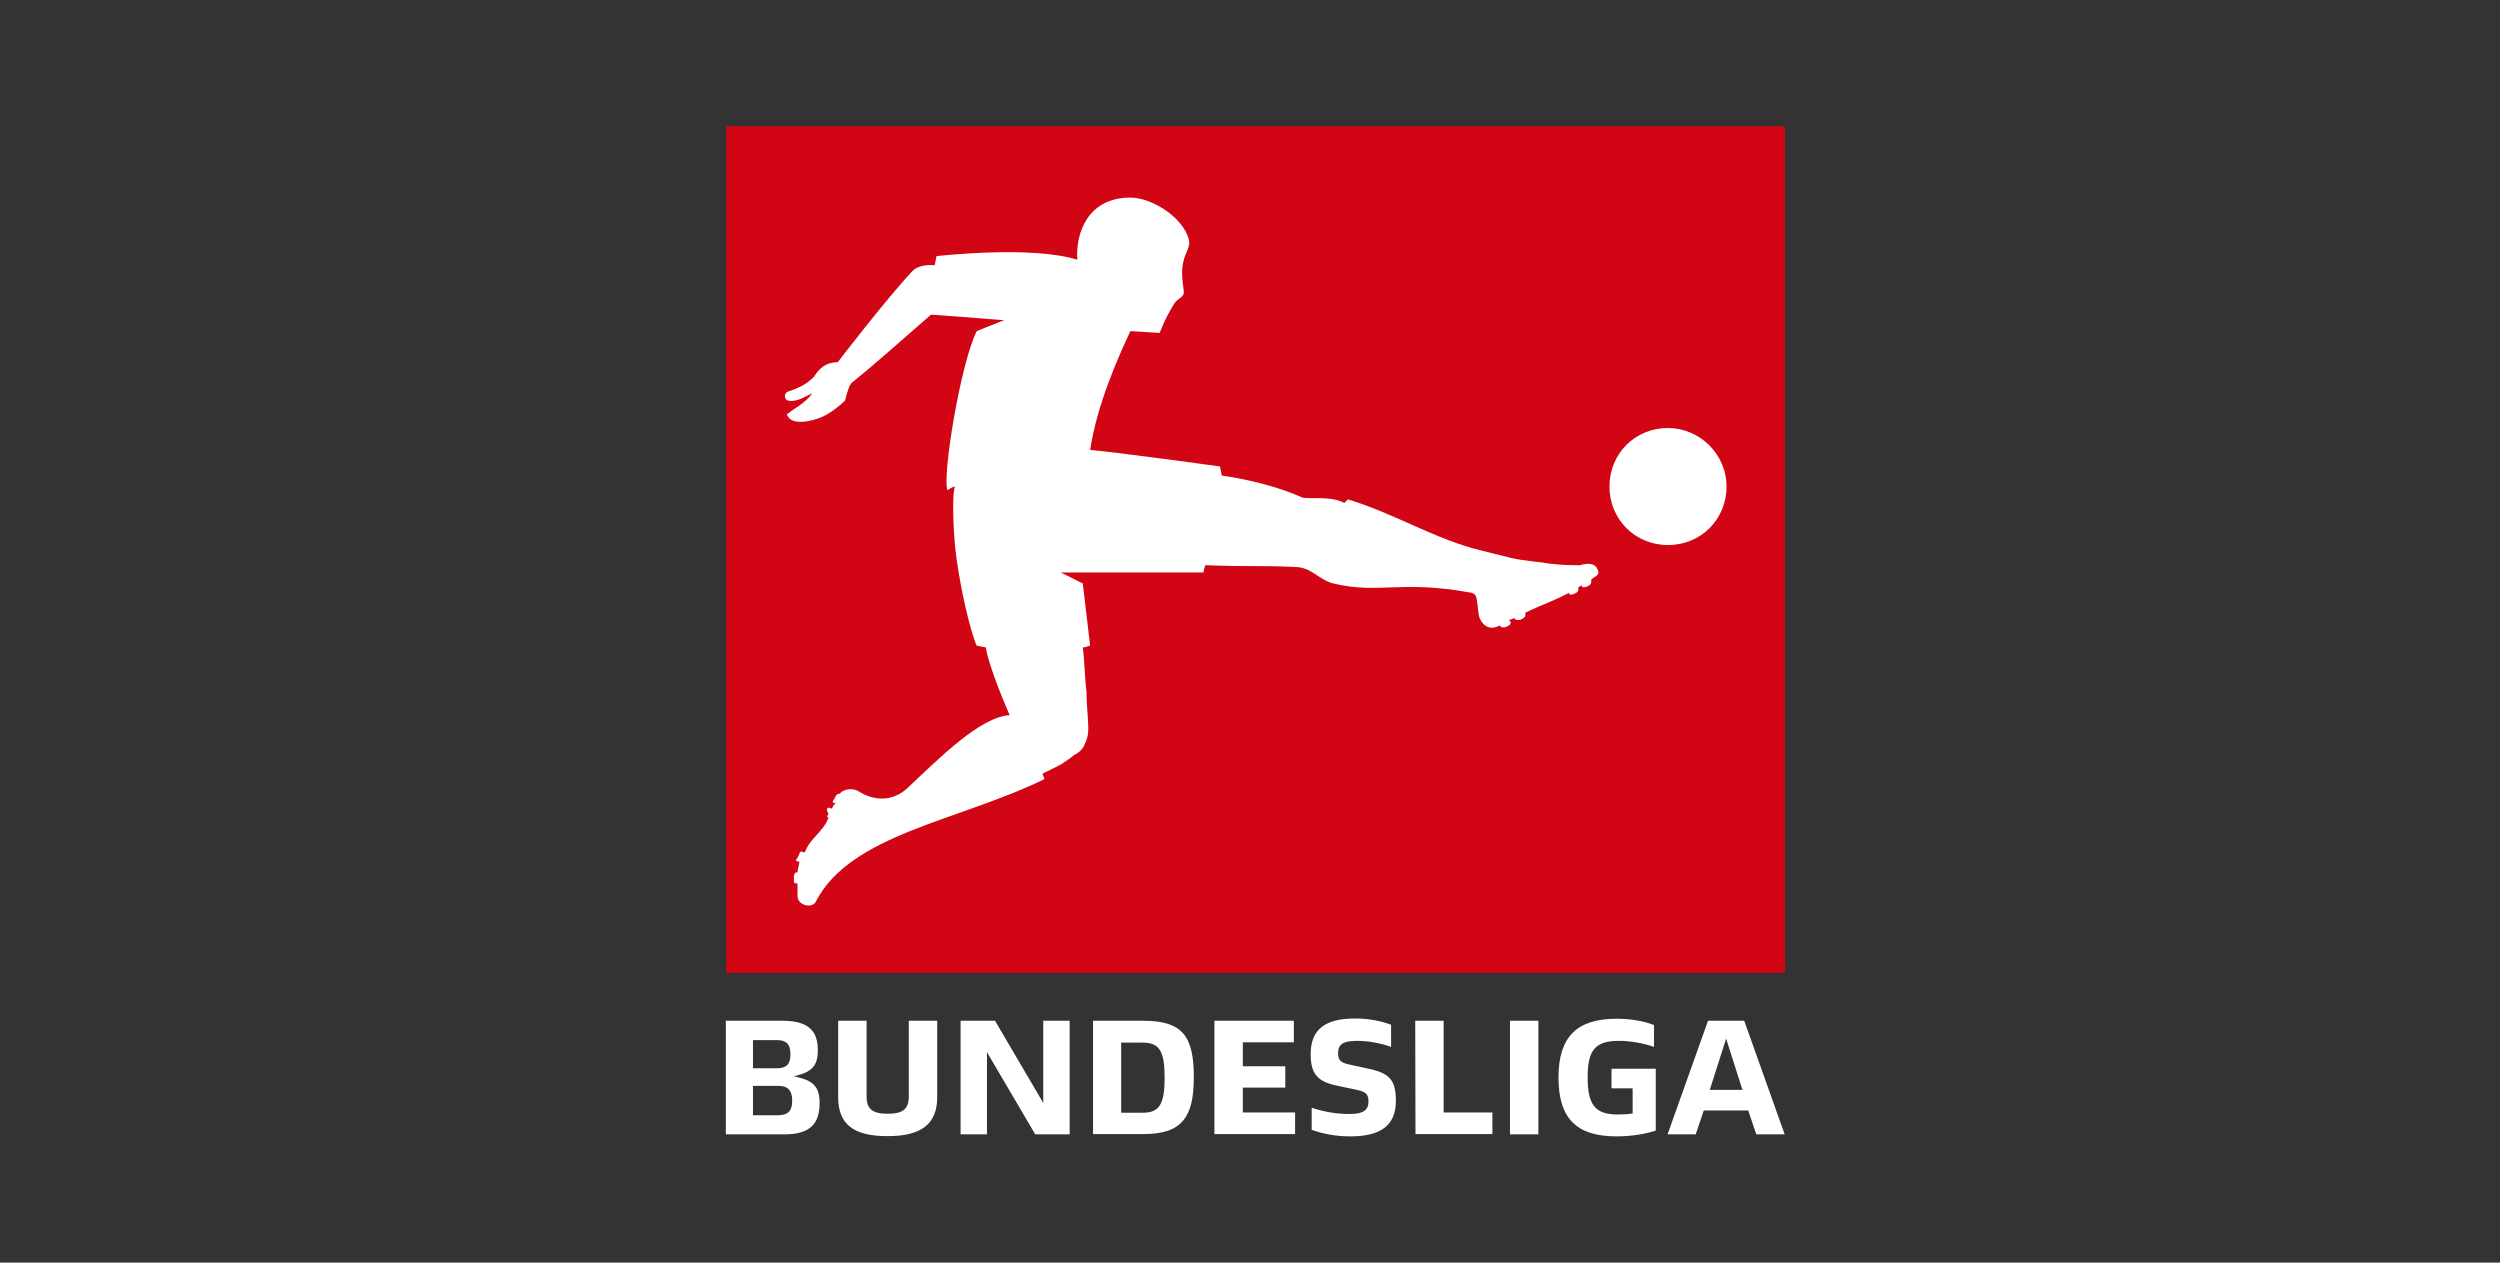 <?xml version="1.0" encoding="UTF-8"?> <svg xmlns="http://www.w3.org/2000/svg" width="198" height="100" viewBox="0 0 198 100" fill="none"><rect x="0" y="0" width="198" height="100" fill="#333333" stroke="none"/><g clip-path="url(#clip0_32_231)"><path d="M141.374 10H57.514V77.06H141.374V10Z" fill="#D20515"></path><path d="M126.601 45.34C126.601 45.485 126.457 45.63 126.167 45.775L126.022 45.92V46.065C126.022 46.21 126.022 46.21 125.877 46.354L125.587 46.499C125.442 46.499 125.297 46.499 125.297 46.499V46.354L125.008 46.499V46.644C125.008 46.789 125.008 46.789 124.863 46.934L124.573 47.079C124.428 47.079 124.283 47.079 124.283 47.079V46.934C123.27 47.513 121.966 47.948 120.807 48.527V48.672C120.807 48.817 120.807 48.817 120.662 48.961L120.373 49.106C120.228 49.106 120.083 49.106 120.083 49.106L119.938 48.961L119.503 49.106L119.648 49.252C119.648 49.396 119.648 49.396 119.503 49.541L119.214 49.686C119.069 49.686 118.924 49.686 118.924 49.686L118.779 49.541C118.199 49.831 117.621 49.831 117.186 48.961C117.041 48.527 117.041 47.658 116.896 47.223C116.751 46.933 116.461 46.934 116.461 46.934C110.958 45.92 109.22 47.079 105.599 46.21C104.44 45.92 103.861 44.906 102.557 44.906C99.66 44.761 98.791 44.906 95.46 44.761C95.315 45.196 95.315 45.341 95.315 45.341H84.019L85.757 46.21L86.337 51.135C86.337 51.135 85.902 51.279 85.757 51.279C85.902 52.293 85.902 53.597 86.047 54.755C86.047 55.77 86.192 56.928 86.192 57.652C86.192 57.942 86.192 58.376 85.902 58.956C85.757 59.39 85.323 59.68 85.034 59.825C84.889 59.97 84.454 60.259 84.02 60.549C83.44 60.838 82.861 61.128 82.572 61.273C82.572 61.418 82.716 61.562 82.716 61.707C75.909 65.038 67.364 66.052 64.612 71.412C64.322 71.991 63.164 71.701 63.164 70.977C63.164 70.688 63.164 70.253 63.164 69.963H63.019C62.874 69.963 62.874 69.818 62.874 69.674V69.384C62.874 69.239 63.019 69.095 63.019 69.095H63.164C63.164 68.805 63.309 68.515 63.309 68.225H63.164C63.019 68.225 63.019 68.08 63.164 67.936L63.309 67.646C63.309 67.501 63.454 67.357 63.599 67.501H63.743C64.178 66.343 65.192 65.908 65.626 64.749C65.481 64.749 65.481 64.604 65.626 64.46L65.481 64.17C65.481 64.025 65.626 63.881 65.771 64.025H65.916C65.916 63.88 66.061 63.736 66.206 63.591H66.061C65.916 63.591 65.916 63.446 66.061 63.301L66.206 63.012C66.351 62.867 66.351 62.867 66.496 62.867L66.64 62.722C67.075 62.432 67.654 62.432 68.089 62.722C68.523 63.011 70.261 63.88 71.854 62.432C74.461 59.97 77.648 56.784 79.965 56.639C79.385 55.335 78.227 52.438 78.082 51.279L77.358 51.135C76.923 50.265 75.909 46.21 75.62 43.024C75.62 43.024 75.33 39.693 75.62 38.534C75.475 38.534 75.04 38.823 75.04 38.823C74.606 37.809 76.054 28.829 77.358 26.222L79.53 25.353C79.24 25.353 77.792 25.208 73.737 24.918C71.419 26.946 68.957 29.119 67.509 30.278C67.219 30.423 66.929 31.727 66.929 31.727C66.929 31.727 66.35 32.306 65.626 32.74C64.756 33.32 62.873 33.754 62.439 33.03C62.294 32.885 62.294 32.74 62.439 32.74C62.729 32.451 63.887 31.872 64.322 31.147C63.742 31.437 63.018 31.872 62.439 31.727C62.149 31.727 62.004 31.147 62.439 31.003C63.308 30.713 63.887 30.423 64.467 29.844C64.901 29.12 65.481 28.686 66.35 28.686C66.35 28.686 70.115 23.761 72.288 21.444C72.868 20.864 74.026 21.01 74.026 21.01L74.171 20.285C74.171 20.285 81.702 19.417 85.323 20.575C85.178 18.403 86.192 15.65 89.524 15.65C91.262 15.65 93.724 17.244 94.159 18.982C94.304 19.561 93.869 19.996 93.724 20.72C93.434 21.878 93.869 23.037 93.724 23.327C93.579 23.616 93.29 23.616 93 24.051C92.71 24.485 92.276 25.354 92.276 25.354L91.841 26.368L89.524 26.223C88.655 28.106 86.917 31.872 86.337 35.637C88.22 35.783 96.621 36.941 96.621 36.941L96.766 37.665C96.766 37.665 100.242 38.1 103.138 39.403C103.718 39.548 105.456 39.258 106.469 39.838L106.759 39.548C110.525 40.706 113.711 42.735 117.332 43.604C117.332 43.604 119.07 44.038 119.65 44.184C120.954 44.473 121.823 44.473 122.546 44.618C123.705 44.763 124.429 44.763 125.154 44.763C125.588 44.616 126.457 44.471 126.601 45.34ZM132.105 33.898C129.498 33.898 127.471 35.925 127.471 38.533C127.471 41.139 129.498 43.167 132.105 43.167C134.712 43.167 136.74 41.139 136.74 38.533C136.74 35.926 134.568 33.898 132.105 33.898Z" fill="white"></path><path d="M64.911 87.393C64.911 88.985 64.155 89.841 62.144 89.841H57.486V80.844H61.965C64.055 80.844 64.772 81.659 64.772 83.192C64.772 84.347 64.334 84.884 63.099 85.183L62.861 85.243L63.06 85.282C64.473 85.601 64.911 86.119 64.911 87.393ZM59.636 84.606H61.527C62.283 84.606 62.602 84.288 62.602 83.511C62.602 82.696 62.283 82.377 61.527 82.377H59.636V84.606ZM62.741 87.173C62.741 86.358 62.402 85.999 61.646 85.999H59.635V88.328H61.646C62.443 88.309 62.741 87.97 62.741 87.173ZM66.384 86.915V80.844H68.633V86.835C68.633 87.83 69.091 88.209 70.305 88.209C71.52 88.209 71.977 87.831 71.977 86.835V80.844H74.227V86.894C74.227 89.005 72.992 89.98 70.325 89.98C67.598 90.001 66.384 89.025 66.384 86.915ZM84.717 80.844V89.841H81.99L78.168 83.332V89.841H76.078V80.844H78.805L82.626 87.353V80.844H84.717ZM86.568 80.844H90.569C93.714 80.844 94.55 82.137 94.55 85.322C94.55 88.427 93.654 89.82 90.569 89.82H86.568V80.844ZM90.509 88.129C91.822 88.129 92.24 87.453 92.24 85.343C92.24 83.252 91.822 82.576 90.509 82.576H88.797V88.129H90.509ZM96.182 80.844H102.472V82.555H98.431V84.446H101.794V86.138H98.431V88.109H102.571V89.82H96.182V80.844ZM103.885 89.482V87.731C104.96 88.089 105.935 88.228 106.89 88.228C107.925 88.228 108.383 87.949 108.383 87.253C108.383 86.656 108.184 86.457 107.368 86.298L105.875 85.98C104.323 85.661 103.805 85.024 103.805 83.491C103.805 81.521 104.96 80.665 107.309 80.665C108.363 80.665 109.358 80.844 110.175 81.163V82.914C109.2 82.576 108.324 82.436 107.448 82.436C106.333 82.436 105.975 82.735 105.975 83.431C105.975 84.009 106.234 84.188 106.95 84.328L108.403 84.646C110.095 85.004 110.553 85.581 110.553 87.193C110.553 89.125 109.359 90.001 106.95 90.001C105.856 90.001 104.82 89.821 103.885 89.482ZM112.086 80.844H114.335V88.109H118.197V89.82H112.106L112.086 80.844ZM119.59 80.844H121.839V89.841H119.59V80.844ZM131.135 84.646V89.542C130.299 89.821 129.185 90.001 128.03 90.001C124.905 90.001 123.432 88.627 123.432 85.343C123.432 82.099 124.905 80.685 128.03 80.685C129.145 80.685 130.2 80.864 130.996 81.183V82.914C130.12 82.615 129.145 82.436 128.209 82.436C126.319 82.436 125.741 83.193 125.741 85.323C125.741 87.532 126.359 88.269 128.13 88.269C128.528 88.269 128.926 88.249 129.305 88.189V86.198H127.633V84.646H131.135ZM138.46 87.95H134.937L134.3 89.841H132.071L135.276 80.844H138.142L141.347 89.841H139.098L138.46 87.95ZM136.708 82.257L135.415 86.318H138.002L136.708 82.257Z" fill="white"></path></g><defs><clipPath id="clip0_32_231"><rect width="83.889" height="80" fill="white" transform="translate(57.486 10)"></rect></clipPath></defs></svg> 